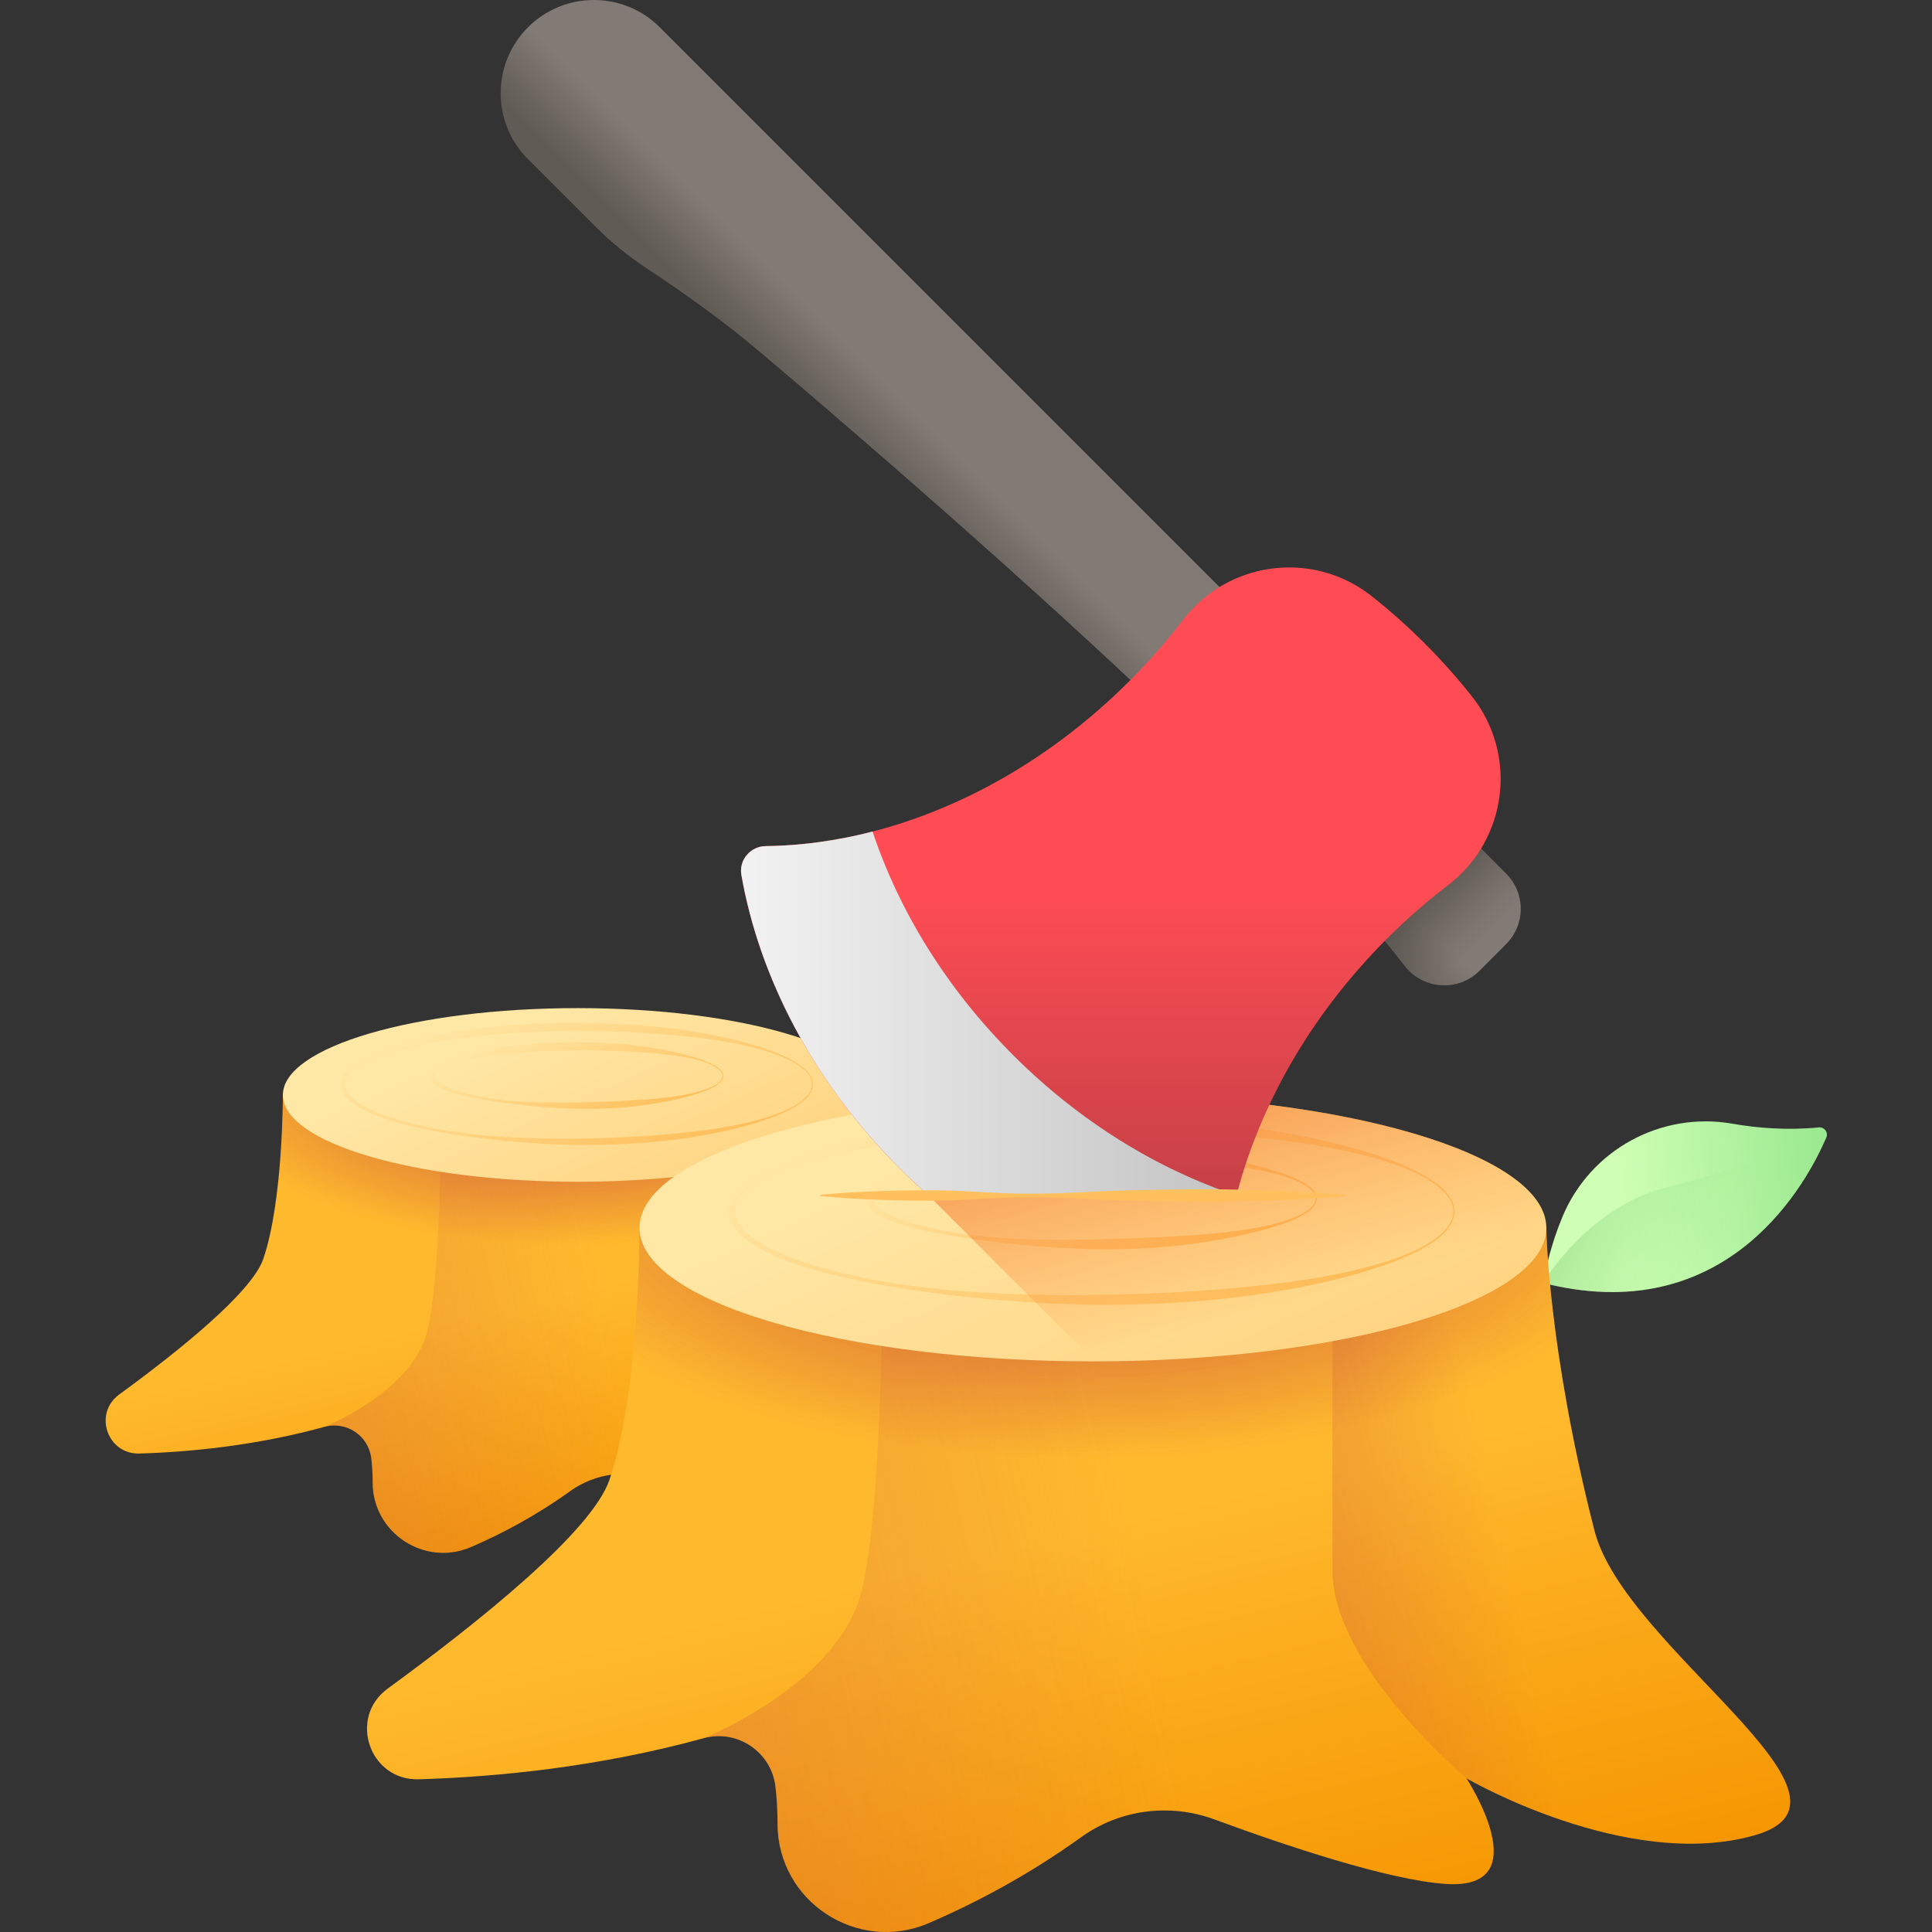 <svg xmlns="http://www.w3.org/2000/svg" xmlns:xlink="http://www.w3.org/1999/xlink" viewBox="-28 0 512 512.001"><rect x="-28" y="0" width="512" height="512.001" fill="#333333" stroke="none"/><linearGradient id="a"><stop offset="0" stop-color="#ffb92d"></stop><stop offset="1" stop-color="#f59500"></stop></linearGradient><linearGradient id="b" gradientUnits="userSpaceOnUse" x1="113.42" x2="132.4" xlink:href="#a" y1="344.419" y2="423.66"></linearGradient><linearGradient id="c"><stop offset="0" stop-color="#be3f45" stop-opacity="0"></stop><stop offset="1" stop-color="#be3f45"></stop></linearGradient><linearGradient id="d" gradientUnits="userSpaceOnUse" x1="195.91" x2="71.903" xlink:href="#c" y1="344.081" y2="371.974"></linearGradient><linearGradient id="e" gradientUnits="userSpaceOnUse" x1="133.243" x2="-191.776" xlink:href="#c" y1="349.477" y2="422.584"></linearGradient><linearGradient id="f"><stop offset="0" stop-color="#be3f45"></stop><stop offset="1" stop-color="#be3f45" stop-opacity="0"></stop></linearGradient><radialGradient id="g" cx="150.18" cy="282.218" gradientTransform="matrix(1.004 0 0 .461 -27.924 153.332)" gradientUnits="userSpaceOnUse" r="101.228" xlink:href="#f"></radialGradient><linearGradient id="h"><stop offset="0" stop-color="#ffe7a5"></stop><stop offset=".966" stop-color="#ffbf5c"></stop></linearGradient><linearGradient id="i" gradientUnits="userSpaceOnUse" x1="115.55" x2="171.74" xlink:href="#h" y1="268.889" y2="394.012"></linearGradient><linearGradient id="j" gradientUnits="userSpaceOnUse" x1="112.607" x2="137.223" xlink:href="#h" y1="260.035" y2="314.849"></linearGradient><linearGradient id="k" gradientUnits="userSpaceOnUse" x1="117.398" x2="132.422" xlink:href="#h" y1="268.498" y2="301.954"></linearGradient><linearGradient id="l" gradientTransform="matrix(.008 -1.004 1.004 .008 615.087 5447.115)" gradientUnits="userSpaceOnUse" x1="5103.918" x2="5112.068" y1="-253.348" y2="-185.926"><stop offset="0" stop-color="#cfffb4"></stop><stop offset="1" stop-color="#8ee388"></stop></linearGradient><linearGradient id="m" gradientTransform="matrix(.008 -1.004 1.004 .008 615.087 5447.115)" gradientUnits="userSpaceOnUse" x1="5100.716" x2="5146.169" y1="-224.273" y2="-316.32"><stop offset="0" stop-color="#8ee388" stop-opacity="0"></stop><stop offset="1" stop-color="#4b9345"></stop></linearGradient><linearGradient id="n" gradientUnits="userSpaceOnUse" x1="243.666" x2="272.852" xlink:href="#a" y1="408.815" y2="530.668"></linearGradient><linearGradient id="o" gradientUnits="userSpaceOnUse" x1="370.513" x2="179.822" xlink:href="#c" y1="408.295" y2="451.188"></linearGradient><linearGradient id="p" gradientUnits="userSpaceOnUse" x1="274.149" x2="-225.644" xlink:href="#c" y1="416.593" y2="529.013"></linearGradient><radialGradient id="q" cx="284.965" cy="313.638" gradientTransform="matrix(1.004 0 0 .461 -27.924 170.403)" gradientUnits="userSpaceOnUse" r="155.661" xlink:href="#f"></radialGradient><linearGradient id="r" gradientUnits="userSpaceOnUse" x1="246.94" x2="333.346" xlink:href="#h" y1="292.671" y2="485.077"></linearGradient><linearGradient id="s" gradientUnits="userSpaceOnUse" x1="242.415" x2="280.267" xlink:href="#h" y1="279.056" y2="363.346"></linearGradient><linearGradient id="t" gradientUnits="userSpaceOnUse" x1="249.783" x2="272.887" xlink:href="#h" y1="292.07" y2="343.515"></linearGradient><linearGradient id="u" gradientUnits="userSpaceOnUse" x1="307.46" x2="273.375" y1="346.739" y2="227.083"><stop offset="0" stop-color="#ff5d00" stop-opacity="0"></stop><stop offset="1" stop-color="#d54003"></stop></linearGradient><linearGradient id="v" gradientTransform="matrix(-.71 .71 -.71 -.71 516.006 218.869)" gradientUnits="userSpaceOnUse" x1="135.523" x2="154.185" y1="256.821" y2="256.821"><stop offset="0" stop-color="#827a74"></stop><stop offset="1" stop-color="#605b55"></stop></linearGradient><linearGradient id="w" gradientUnits="userSpaceOnUse" x1="363.715" x2="345.511" y1="249.834" y2="231.629"><stop offset="0" stop-color="#605b55" stop-opacity="0"></stop><stop offset="1" stop-color="#4c4843"></stop></linearGradient><linearGradient id="x" gradientUnits="userSpaceOnUse" x1="269.029" x2="269.029" y1="234.12" y2="326.823"><stop offset="0" stop-color="#ff4c54"></stop><stop offset="1" stop-color="#be3f45"></stop></linearGradient><linearGradient id="y" gradientUnits="userSpaceOnUse" x1="168.375" x2="299.655" y1="268.589" y2="268.589"><stop offset="0" stop-color="#f2f2f2"></stop><stop offset="1" stop-color="#c3c3c3"></stop></linearGradient><linearGradient id="z" gradientUnits="userSpaceOnUse" x1="258.875" x2="258.875" xlink:href="#h" y1="288.08" y2="317.869"></linearGradient><path d="m46.969 290.168s.07 28.023-5.184 43.422c-3.027 8.891-22.387 24.434-38.211 35.98-6.875 5.02-3.145 15.887 5.363 15.633 13.586-.406 31.027-2.121 49.086-7.082 5.805-1.594 11.66 2.363 12.375 8.344.219 1.844.355 3.973.359 6.426.031 13.391 13.789 22.387 26.082 17.086 8.121-3.5 17.188-8.285 26.219-14.785 6.66-4.797 15.289-5.91 22.988-3.074 12.176 4.488 29.996 10.477 39.941 11.125 16.102 1.047 3.5-18.203 3.5-18.203s27.648 16.102 49.699 9.801c22.051-6.297-22.449-32.152-27.648-52.5-8.051-31.5-8.293-52.172-8.293-52.172zm0 0" fill="url(#b)"></path><path d="m203.242 290.168h-36.852v59.031c0 16.508 23.098 35.84 23.098 35.84s27.648 16.102 49.699 9.801c22.051-6.301-22.449-32.152-27.648-52.5-8.051-31.5-8.297-52.172-8.297-52.172zm0 0" fill="url(#d)"></path><path d="m70.398 386.461c.219 1.844.355 3.977.359 6.43.031 13.391 13.789 22.387 26.082 17.086 8.121-3.5 17.188-8.289 26.219-14.789 6.66-4.793 15.289-5.906 22.988-3.07 12.176 4.484 29.996 10.477 39.941 11.125 16.102 1.047 3.5-18.203 3.5-18.203s27.648 16.102 49.699 9.801c22.051-6.297-22.449-32.152-27.648-52.5-8.051-31.5-8.293-52.172-8.293-52.172h-114.211c-.129 20.652-.879 54.035-4.27 64.203-5.023 15.074-26.742 23.75-26.742 23.75 5.805-1.594 11.66 2.363 12.375 8.34zm0 0" fill="url(#e)"></path><path d="m125.105 355.938c33.211 0 63.812-3.281 88.289-8.805-.82-1.621-1.457-3.227-1.855-4.793-8.051-31.5-8.297-52.172-8.297-52.172h-156.273s.07 28.023-5.184 43.422c-1.152 3.391-4.688 7.75-9.488 12.48 25.172 6.16 57.52 9.867 92.809 9.867zm0 0" fill="url(#g)"></path><path d="m203.242 290.168c0-12.707-34.98-23.008-78.137-23.008s-78.137 10.301-78.137 23.008c0 12.711 34.98 23.012 78.137 23.012s78.137-10.301 78.137-23.012zm0 0" fill="url(#i)"></path><path d="m187.434 287.355c-.027 1.449-.836 2.738-1.816 3.715-.996.996-2.172 1.766-3.371 2.473-2.422 1.391-5.031 2.402-7.66 3.316-5.277 1.789-10.73 3.023-16.211 4-10.973 1.961-22.145 2.656-33.27 2.559-11.129-.168-22.242-1.109-33.219-2.863-2.75-.426-5.48-.949-8.199-1.523-2.723-.582-5.426-1.254-8.086-2.086-2.66-.836-5.285-1.816-7.781-3.145-1.23-.684-2.441-1.449-3.492-2.465-1.031-.992-1.949-2.355-2-3.98.008-1.625.895-3.035 1.91-4.07 1.035-1.059 2.234-1.871 3.457-2.598 2.473-1.43 5.102-2.473 7.77-3.348 5.336-1.742 10.812-2.926 16.324-3.797 11.023-1.758 22.176-2.488 33.316-2.484 11.133.066 22.301.773 33.273 2.766 5.48.988 10.93 2.223 16.211 4.016 2.629.91 5.238 1.926 7.66 3.32 1.199.707 2.379 1.48 3.371 2.477.98.98 1.789 2.273 1.812 3.719zm-.203 0c-.035-1.367-.812-2.598-1.785-3.547-.977-.957-2.137-1.723-3.344-2.391-2.43-1.301-5.031-2.281-7.684-3.043-5.309-1.543-10.766-2.531-16.242-3.234-5.48-.707-10.992-1.152-16.504-1.477-5.516-.316-11.039-.469-16.566-.445-5.523.012-11.047.18-16.559.523-5.512.34-11.012.875-16.465 1.68-5.449.816-10.879 1.863-16.129 3.449-2.617.805-5.191 1.754-7.578 3.02-1.176.648-2.316 1.375-3.254 2.273-.934.891-1.637 2-1.684 3.191.004 1.195.672 2.352 1.594 3.285.922.941 2.051 1.715 3.219 2.406 1.176.691 2.426 1.262 3.684 1.812 1.277.512 2.57.988 3.883 1.41 5.258 1.688 10.695 2.836 16.168 3.637 5.48.812 11.004 1.285 16.531 1.555 5.527.289 11.062.34 16.59.273 11.059-.148 22.109-.738 33.074-2.129 5.48-.715 10.934-1.703 16.246-3.25 2.652-.766 5.25-1.75 7.684-3.051 1.203-.668 2.363-1.438 3.344-2.398.969-.949 1.742-2.18 1.777-3.551zm0 0" fill="url(#j)"></path><path d="m163.691 285.137c-.012.453-.191.879-.441 1.238-.266.344-.578.648-.918.906-.684.523-1.445.918-2.215 1.273-1.539.727-3.168 1.223-4.789 1.719-3.262.934-6.59 1.641-9.941 2.188-6.699 1.121-13.504 1.492-20.281 1.383-3.391-.086-6.773-.27-10.152-.555-3.375-.293-6.738-.68-10.09-1.133-3.355-.457-6.695-1.008-10-1.805-1.648-.414-3.293-.867-4.891-1.527-.797-.328-1.582-.715-2.32-1.242-.371-.266-.719-.582-1.027-.965-.297-.402-.531-.906-.559-1.48.004-.574.223-1.098.504-1.516.301-.406.641-.746 1.004-1.031.723-.57 1.504-1.004 2.297-1.375 1.582-.758 3.227-1.277 4.875-1.738 3.309-.906 6.664-1.523 10.035-1.977 6.746-.914 13.535-1.32 20.324-1.305 6.781.055 13.582.438 20.285 1.586 3.348.559 6.676 1.27 9.938 2.207 1.625.492 3.25.992 4.793 1.723.77.355 1.531.754 2.211 1.277.344.262.656.566.922.914.25.359.426.785.438 1.234zm-.203 0c-.035-.809-.641-1.473-1.301-1.949-.668-.492-1.414-.887-2.188-1.203-1.547-.641-3.168-1.098-4.809-1.461-3.277-.73-6.625-1.117-9.969-1.418-3.344-.281-6.699-.441-10.051-.582-3.355-.121-6.711-.203-10.066-.172-6.707.043-13.426.273-20.082 1.039-3.324.398-6.637.883-9.875 1.641-1.609.398-3.215.836-4.719 1.449-.75.301-1.477.66-2.102 1.102-.316.219-.586.469-.805.73-.203.27-.32.547-.348.824.004.277.105.574.293.863.211.281.473.555.781.797.613.484 1.332.887 2.078 1.234 1.488.711 3.094 1.215 4.707 1.656 3.238.871 6.57 1.422 9.91 1.82 1.672.188 3.348.332 5.027.445 1.68.094 3.363.172 5.043.211 3.363.094 6.73.07 10.09-.004 6.719-.133 13.426-.402 20.121-.957 3.344-.312 6.691-.699 9.969-1.434 1.641-.363 3.262-.824 4.809-1.469.773-.316 1.52-.711 2.184-1.203.336-.246.637-.531.887-.852.238-.332.398-.707.414-1.109zm0 0" fill="url(#k)"></path><path d="m455.992 301.465c-4.898 11.426-25.391 50.297-73.652 38.875-.734-.172-1.207-.891-1.082-1.637.449-2.621 1.738-8.852 4.801-16.223 7.387-17.77 26.129-28 45.086-24.684 6.605 1.156 14.453 1.793 22.895.977 1.461-.141 2.531 1.344 1.953 2.691zm0 0" fill="url(#l)"></path><path d="m455.992 301.465c.254-.594.188-1.215-.09-1.711-11.332 6.363-27.848 11.16-43.289 15.246-17.406 4.609-28.539 20.121-31.309 24.359.145.473.523.859 1.035.98 48.262 11.422 68.754-27.449 73.652-38.875zm0 0" fill="url(#m)"></path><path d="m141.48 325.395s.105 43.09-7.969 66.77c-4.66 13.672-34.43 37.57-58.762 55.328-10.57 7.715-4.832 24.43 8.25 24.039 20.891-.625 47.715-3.266 75.48-10.891 8.926-2.453 17.934 3.637 19.027 12.828.336 2.836.547 6.113.555 9.887.047 20.59 21.199 34.422 40.109 26.27 12.484-5.379 26.43-12.742 40.316-22.738 10.242-7.371 23.508-9.086 35.352-4.723 18.719 6.898 46.125 16.105 61.414 17.105 24.758 1.613 5.383-27.988 5.383-27.988s42.52 24.758 76.426 15.07-34.523-49.445-42.516-80.73c-12.379-48.438-12.754-80.227-12.754-80.227zm0 0" fill="url(#n)"></path><path d="m381.793 325.395h-56.672v90.777c0 25.383 35.516 55.109 35.516 55.109s42.52 24.758 76.426 15.07-34.523-49.445-42.52-80.73c-12.379-48.441-12.75-80.227-12.75-80.227zm0 0" fill="url(#o)"></path><path d="m177.508 473.469c.336 2.836.547 6.109.555 9.887.047 20.586 21.199 34.422 40.109 26.27 12.484-5.383 26.43-12.742 40.316-22.738 10.242-7.371 23.508-9.086 35.352-4.723 18.719 6.895 46.125 16.105 61.414 17.102 24.758 1.617 5.383-27.984 5.383-27.984s42.52 24.758 76.426 15.07-34.523-49.445-42.516-80.73c-12.379-48.441-12.754-80.227-12.754-80.227h-175.621c-.203 31.758-1.355 83.086-6.566 98.723-7.727 23.18-41.125 36.523-41.125 36.523 8.926-2.453 17.934 3.637 19.027 12.828zm0 0" fill="url(#p)"></path><path d="m261.637 426.527c51.07 0 98.129-5.047 135.762-13.539-1.258-2.492-2.238-4.957-2.855-7.367-12.379-48.441-12.75-80.227-12.75-80.227h-240.312s.105 43.09-7.969 66.77c-1.773 5.215-7.211 11.914-14.594 19.195 38.711 9.473 88.453 15.168 142.719 15.168zm0 0" fill="url(#q)"></path><path d="m381.793 325.395c0-19.543-53.797-35.383-120.156-35.383s-120.156 15.84-120.156 35.383c0 19.539 53.797 35.383 120.156 35.383s120.156-15.844 120.156-35.383zm0 0" fill="url(#r)"></path><path d="m357.477 321.07c-.039 2.223-1.281 4.207-2.793 5.711-1.527 1.531-3.34 2.715-5.184 3.805-3.727 2.137-7.738 3.691-11.781 5.098-8.117 2.75-16.496 4.648-24.926 6.148-16.875 3.016-34.047 4.086-51.156 3.934-17.117-.258-34.203-1.703-51.086-4.402-4.227-.652-8.426-1.457-12.609-2.344-4.184-.891-8.34-1.926-12.434-3.203-4.086-1.289-8.129-2.793-11.961-4.836-1.895-1.051-3.754-2.23-5.371-3.789-1.59-1.527-2.996-3.629-3.078-6.125.012-2.496 1.375-4.668 2.941-6.262 1.59-1.625 3.434-2.871 5.316-3.992 3.801-2.195 7.848-3.801 11.945-5.148 8.207-2.68 16.629-4.496 25.102-5.84 16.953-2.699 34.105-3.824 51.234-3.82 17.121.105 34.289 1.195 51.164 4.254 8.43 1.516 16.809 3.418 24.926 6.172 4.043 1.402 8.055 2.965 11.781 5.105 1.844 1.09 3.656 2.277 5.184 3.812 1.508 1.508 2.75 3.496 2.785 5.723zm-.309 0c-.059-2.105-1.254-3.996-2.746-5.453-1.508-1.473-3.289-2.652-5.141-3.676-3.742-2-7.734-3.508-11.816-4.684-8.164-2.375-16.551-3.895-24.977-4.973-8.43-1.086-16.902-1.77-25.383-2.273-8.48-.48-16.977-.723-25.469-.688-8.496.023-16.992.281-25.465.812-8.473.52-16.934 1.34-25.32 2.582-8.383 1.254-16.727 2.859-24.801 5.301-4.027 1.238-7.988 2.699-11.656 4.645-1.809.996-3.559 2.113-5.004 3.496-1.438 1.371-2.512 3.074-2.59 4.91.008 1.832 1.039 3.613 2.453 5.047 1.414 1.449 3.152 2.633 4.949 3.699 1.805 1.066 3.73 1.941 5.668 2.785 1.961.793 3.949 1.52 5.973 2.172 8.082 2.594 16.441 4.359 24.859 5.594 8.426 1.246 16.918 1.973 25.418 2.387 8.5.445 17.012.523 25.516.422 17.004-.227 33.992-1.137 50.859-3.277 8.426-1.098 16.812-2.621 24.977-4.992 4.082-1.18 8.078-2.691 11.82-4.695 1.852-1.023 3.633-2.207 5.141-3.684 1.488-1.457 2.68-3.355 2.734-5.457zm0 0" fill="url(#s)"></path><path d="m320.969 317.66c-.02.695-.289 1.344-.676 1.898-.406.531-.887.996-1.414 1.395-1.051.805-2.223 1.41-3.406 1.957-2.367 1.121-4.871 1.887-7.367 2.641-5.016 1.441-10.129 2.531-15.281 3.367-10.305 1.727-20.77 2.297-31.188 2.125-5.215-.133-10.418-.414-15.609-.852-5.191-.449-10.363-1.043-15.52-1.742-5.156-.703-10.297-1.547-15.375-2.77-2.535-.641-5.062-1.336-7.52-2.352-1.23-.504-2.438-1.098-3.574-1.914-.566-.406-1.102-.891-1.578-1.48-.453-.617-.816-1.395-.855-2.277.008-.879.34-1.684.777-2.332.457-.621.984-1.141 1.539-1.578 1.117-.883 2.316-1.547 3.531-2.117 2.434-1.164 4.961-1.965 7.504-2.672 5.082-1.395 10.246-2.34 15.43-3.043 10.367-1.406 20.812-2.027 31.25-2.008 10.43.09 20.887.676 31.191 2.445 5.152.855 10.27 1.949 15.285 3.387 2.496.758 4.996 1.527 7.367 2.652 1.184.547 2.355 1.156 3.402 1.965.527.398 1.008.867 1.414 1.402.383.555.656 1.203.672 1.902zm-.309 0c-.055-1.25-.988-2.27-2.004-3.004-1.027-.754-2.172-1.359-3.363-1.844-2.375-.988-4.871-1.691-7.391-2.25-5.043-1.125-10.191-1.719-15.332-2.18-5.145-.434-10.305-.68-15.457-.895-5.156-.184-10.316-.309-15.477-.262-10.316.062-20.648.422-30.883 1.594-5.109.613-10.207 1.355-15.184 2.527-2.473.609-4.941 1.281-7.254 2.223-1.16.465-2.277 1.02-3.238 1.699-.48.336-.895.719-1.234 1.125-.309.414-.496.836-.535 1.266.008.43.164.879.453 1.324.324.434.727.852 1.199 1.223.941.75 2.047 1.367 3.195 1.898 2.289 1.098 4.758 1.871 7.238 2.551 4.98 1.34 10.102 2.184 15.238 2.797 2.57.289 5.148.516 7.734.684 2.582.145 5.168.266 7.754.324 5.172.145 10.348.109 15.516-.004 10.332-.207 20.645-.621 30.941-1.473 5.141-.477 10.285-1.074 15.328-2.203 2.52-.559 5.016-1.266 7.395-2.258 1.191-.484 2.332-1.098 3.359-1.852.512-.379.973-.816 1.363-1.309.363-.512.609-1.09.637-1.703zm0 0" fill="url(#t)"></path><path d="m381.793 325.395c0-19.543-53.797-35.387-120.156-35.387-15.359 0-30.043.852-43.543 2.398v24.402l43.965 43.965c66.164-.066 119.734-15.879 119.734-35.379zm0 0" fill="url(#u)"></path><path d="m173.324 93.215c40.703 34.434 134.938 115.996 170.938 162.746 4.871 6.324 14.172 6.953 19.816 1.309l7.07-7.07c5.156-5.156 5.156-13.516 0-18.672l-224.293-224.293c-9.648-9.645-25.285-9.645-34.934 0-9.648 9.648-9.648 25.289 0 34.934l17.879 17.879c4.121 4.121 8.641 7.809 13.488 11.008 10.395 6.863 20.523 14.113 30.035 22.16zm0 0" fill="url(#v)"></path><path d="m371.148 250.199c5.156-5.156 5.156-13.516 0-18.672l-15.074-15.074-24.375 24.379c4.699 5.34 8.934 10.414 12.562 15.129 4.871 6.324 14.172 6.949 19.816 1.309zm0 0" fill="url(#w)"></path><path d="m364.5 224.879c-2.23 3.652-5.164 6.949-8.762 9.707-5.602 4.281-11.016 9.012-16.199 14.195-.188.188-.375.375-.562.57-19.949 20.141-33.191 43.848-39.293 67.457v.012c-.008 0-.02-.012-.027-.012h-81.562c-2.605-2.289-5.164-4.688-7.664-7.184-23.023-23.023-37.23-50.781-41.957-77.758-.695-3.992 2.414-7.602 6.48-7.641.508-.012 1.016-.012 1.523-.031.301 0 .602-.012.914-.023.352-.008.691-.031 1.047-.039.578-.023 1.16-.055 1.738-.094 2.926-.164 5.859-.457 8.816-.859.59-.074 1.184-.156 1.773-.262.59-.082 1.184-.176 1.773-.277 1.191-.188 2.375-.406 3.566-.645.551-.102 1.109-.219 1.66-.34.641-.137 1.285-.281 1.918-.418 1.184-.27 2.363-.559 3.555-.859 23.844-6.148 47.777-19.59 68.039-39.863.105-.102.211-.207.301-.309 5.062-5.082 9.699-10.402 13.898-15.879 2.758-3.598 6.055-6.531 9.707-8.762 12.277-7.5 28.426-7.02 40.402 2.477 4.812 3.809 9.477 7.965 13.969 12.457 4.488 4.488 8.648 9.168 12.465 13.977 9.5 11.969 9.977 28.113 2.48 40.402zm0 0" fill="url(#x)"></path><path d="m299.656 316.809h-81.562c-2.602-2.289-5.164-4.688-7.664-7.184-23.023-23.023-37.227-50.781-41.957-77.758-.695-3.992 2.414-7.602 6.48-7.641.508-.012 1.016-.012 1.523-.031.301 0 .602-.012.914-.023.352-.008.695-.031 1.047-.039.578-.031 1.16-.055 1.742-.094 2.922-.164 5.859-.457 8.812-.859.594-.086 1.184-.168 1.773-.262.59-.082 1.184-.176 1.773-.277 1.191-.199 2.375-.414 3.566-.645.551-.113 1.109-.227 1.66-.34.641-.137 1.285-.281 1.918-.418 1.184-.277 2.375-.559 3.559-.871v.012c6.957 20.875 19.453 41.449 37.219 59.215 17.762 17.762 38.34 30.258 59.195 37.215zm0 0" fill="url(#y)"></path><path d="m189.359 316.656c5.793-.594 11.586-.855 17.379-1.051 5.793-.172 11.586-.27 17.379-.09 5.793.195 11.586.703 17.379.789 5.793.105 11.586-.055 17.379-.348 5.793-.305 11.586-.531 17.379-.617 5.793-.129 11.586-.219 17.379-.188 11.586.141 23.172.5 34.758 1.504v.309c-11.586 1.004-23.172 1.363-34.758 1.504-5.793.031-11.586-.059-17.379-.188-5.793-.086-11.586-.312-17.379-.617-5.793-.293-11.586-.453-17.379-.348-5.793.086-11.586.594-17.379.789-5.793.18-11.586.082-17.379-.09-5.793-.195-11.586-.457-17.379-1.051zm0 0" fill="url(#z)"></path></svg>